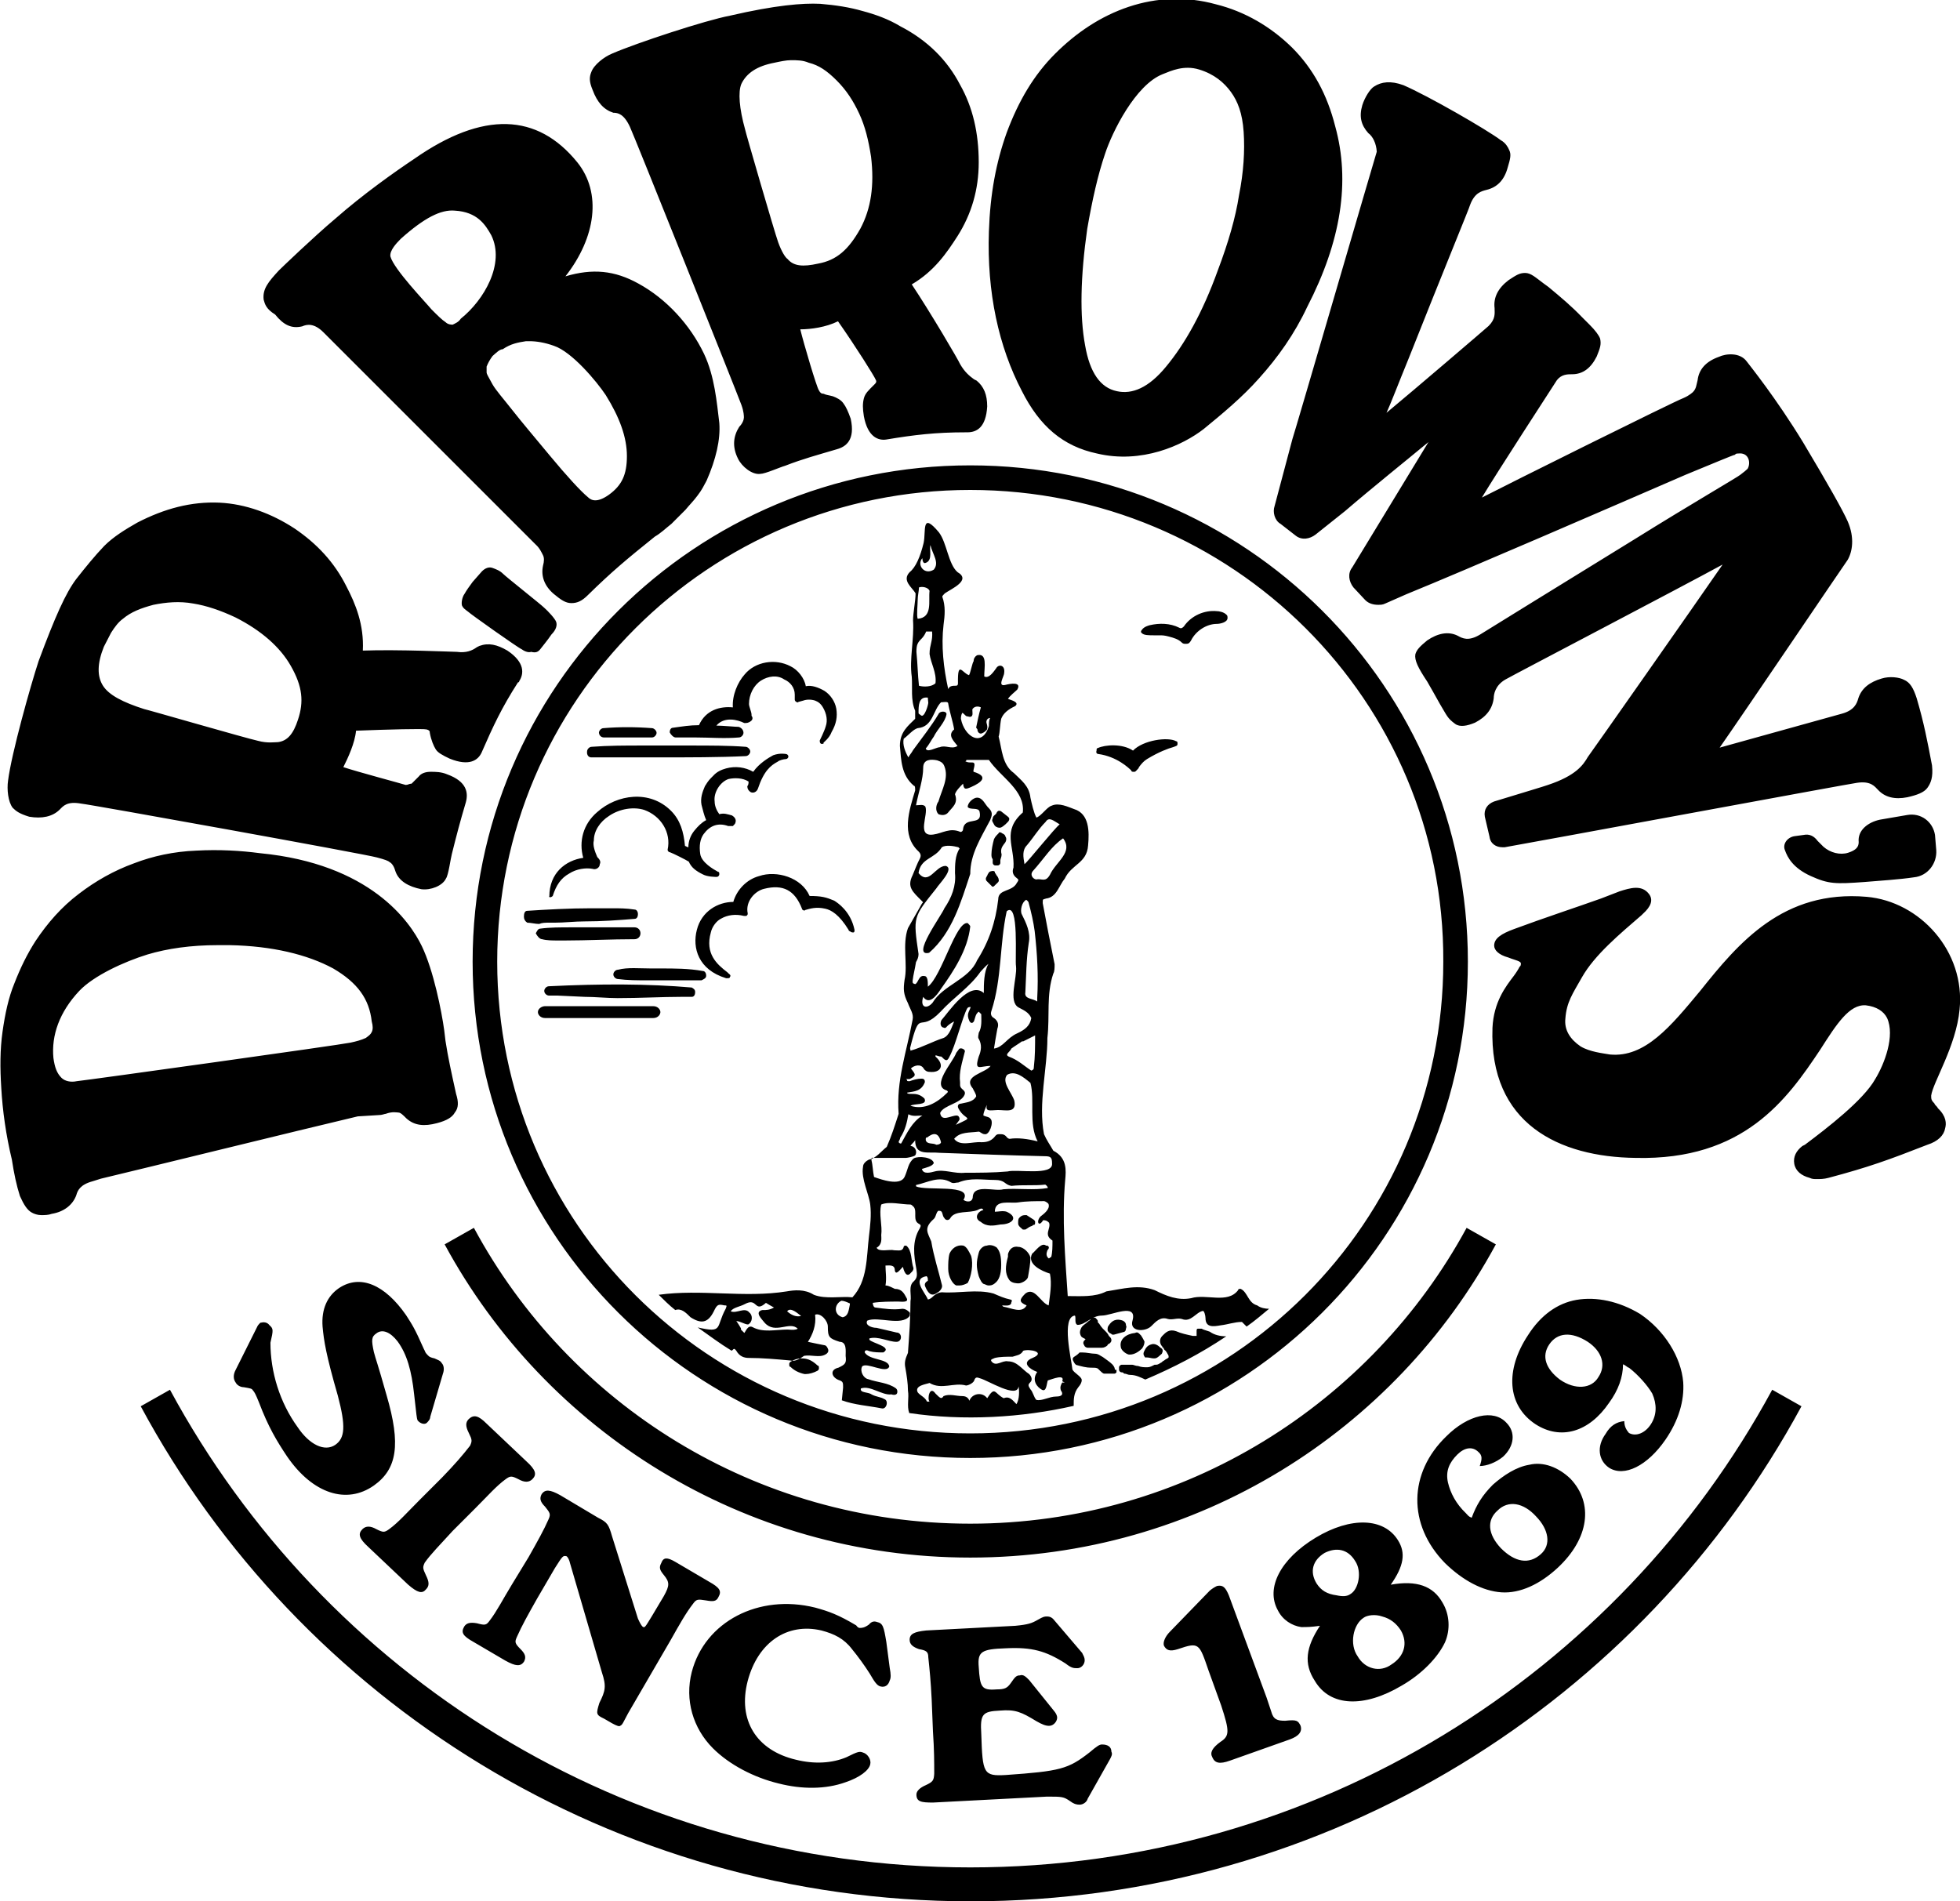 <?xml version="1.0" encoding="utf-8"?>
<!-- Generator: Adobe Adobe Illustrator 24.2.0, SVG Export Plug-In . SVG Version: 6.00 Build 0)  -->
<svg version="1.1" id="Layer_1" xmlns="http://www.w3.org/2000/svg" xmlns:xlink="http://www.w3.org/1999/xlink" x="0px" y="0px"
	 width="462.4px" height="448.6px" viewBox="0 0 462.4 448.6" style="enable-background:new 0 0 462.4 448.6;" xml:space="preserve"
	>
<g>
	<g>
		<g>
			<path d="M111.5,226.9c0-64.8,52.6-117.1,117.4-117.1s117.4,52.3,117.4,117.1S293.7,344,228.9,344S111.5,291.7,111.5,226.9z
				 M228.9,115.6c-61.7,0-111.6,49.8-111.6,111.3s49.8,111.3,111.6,111.3s111.6-49.8,111.6-111.3
				C340.8,165.4,290.7,115.6,228.9,115.6z M127.6,153c0.6-0.8,1.4-1.7,2.5-3.3c1.1-1.1,1.4-2.2,1.1-3s-1.9-2.5-2.8-3.3
				c-0.8-0.8-8.9-7.2-9.7-8c-0.8-0.8-1.7-1.1-2.5-1.4c-0.8-0.3-1.7,0-2.5,0.8c-0.3,0.3-1.9,2.2-2.2,2.5c-0.8,1.1-1.4,1.9-1.9,2.8
				c-0.6,0.8-0.8,2.2-0.6,2.8c0.3,0.6,0.6,0.8,1.4,1.4c0.6,0.6,11.9,8.6,12.7,8.9c0.8,0.6,1.7,0.8,2.2,0.6
				C126.5,154.1,127,153.8,127.6,153L127.6,153z M462.3,238.2c1.4-13.8-9.4-25.5-21.9-26.6c-19.7-1.7-30.2,10.8-39.3,22.2
				c-6.9,8.3-13,15.8-21.3,15c-1.7-0.3-4.7-0.6-6.9-1.9c-2.5-1.7-3.9-3.9-3.6-6.6c0.3-3.9,1.7-5.8,3.9-9.7c3-5.3,8.9-10.2,14.1-14.7
				l0.3-0.3c1.9-1.7,2.5-3.3,1.4-4.7c-1.7-2.2-4.4-1.4-6.9-0.6l-4.4,1.7c-5.3,1.9-13.8,4.7-20.5,7.2c-3,1.1-4.7,2.2-4.7,3.9
				c0,1.1,1.1,2.2,3.3,2.8l0.8,0.3c0.8,0.3,2.2,0.6,2.2,1.1c0,0.3,0,0.6-0.3,0.8c-0.3,0.6-0.8,1.4-1.4,2.2c-1.9,2.5-4.7,6.1-5,12.2
				c-0.8,22.7,15.8,30.5,33.8,30.7c25.5,0.6,35.7-13.8,43.5-25.5c3.9-6.1,6.9-10.8,10.8-10.5c2.5,0.3,4.2,1.4,5,3
				c1.9,4.2-0.6,10.8-2.8,14.4c-2.8,5-11.4,11.6-16.6,15.5l-0.6,0.3c-1.4,1.1-2.2,2.5-1.9,4.2s1.7,2.8,3.6,3.3
				c0.6,0.3,1.1,0.3,1.7,0.3c0.8,0,1.7,0,2.8-0.3c9.4-2.5,14.1-4.2,23.3-7.8c2.5-0.8,3.9-2.2,4.2-3.9c0.3-1.1,0.3-2.8-1.7-4.7
				c-0.3-0.6-0.8-0.8-0.8-1.1c-0.8-0.8-0.8-1.1-0.8-1.9C456,255.4,461.5,246.8,462.3,238.2L462.3,238.2z M322.8,31.4
				c-1.7-1.9-2.2-3.9-1.4-6.6c0.6-1.9,1.9-3.9,2.8-4.4c1.7-1.1,3.9-1.4,6.9-0.3c5.8,2.5,19.7,10.5,23,13c1.1,0.6,1.7,1.7,1.9,2.2
				c0.6,1.1,0.3,2.2-0.3,4.2c-0.8,3-2.5,4.7-5,5.3c-1.1,0.3-2.8,0.6-3.9,3.6c0,0.3-6.6,16.3-14.4,36c-2.5,6.1-4.4,11.1-5.3,13
				c6.4-5.3,23.8-20.2,24.1-20.5c1.7-1.7,1.4-3,1.4-4.2c-0.3-2.5,0.8-4.7,3.3-6.6c1.7-1.1,2.5-1.7,3.9-1.7c1.4,0,2.5,1.1,4.4,2.5
				l1.1,0.8c3,2.5,5.3,4.4,8,7.2c0.6,0.6,1.1,1.1,1.7,1.7c1.4,1.4,2.2,2.5,2.5,3.3c0.3,1.4,0,2.2-0.8,4.2c-1.4,2.8-3.3,4.2-5.8,4.2
				c-1.1,0-2.5,0-3.6,1.4c-1.1,1.7-14.4,22.2-17.7,27.7c5.8-3,45.4-22.7,47.6-23.5c1.4-0.6,2.2-1.4,2.2-1.4c0.8-0.8,0.8-1.7,1.1-2.8
				c0.3-2.5,1.9-4.4,5-5.5c1.7-0.8,5-1.1,6.6,1.1c0.6,0.8,6.9,8.6,13.3,19.1c5.8,9.7,9.4,16.1,10.5,18.6c1.7,3.9,1.1,7.2,0,9.1
				c-0.6,0.8-24.4,36-30.2,44.3c6.9-1.9,28.8-8,28.8-8c3-0.8,3.6-2.5,3.9-3.6c0.8-2.5,2.8-3.9,5.5-4.7c1.9-0.6,4.2-0.3,5.3,0.3
				c1.4,0.6,2.2,1.9,3,4.4c1.7,5.8,2.5,10,3.6,15.8c0.3,2.8-0.3,4.2-1.1,5.3c-0.8,1.1-2.5,1.7-4.7,2.2c-3,0.6-5.3,0-6.9-1.7
				c-0.8-0.8-1.7-2.2-5-1.7c-0.6,0-80,14.7-83.1,15.2c-0.3,0-0.3,0-0.6,0c-1.4,0-2.8-0.8-3-2.5l-1.1-4.7c-0.3-1.7,0.6-3,2.2-3.6
				c7.2-2.2,11.9-3.6,12.7-3.9c6.6-2.2,8.3-4.7,9.4-6.6c1.4-1.9,24.9-35.4,31.8-45.4c-9.7,5.3-49.3,26-51.2,27.1
				c-2.5,1.4-2.8,3.6-2.8,4.4c-0.3,2.5-1.7,4.4-4.4,5.8c-1.9,0.8-3.6,1.1-4.7,0.3c-1.9-1.4-1.9-1.9-3.6-4.7c-0.3-0.6-3-5.3-3-5.3
				c-2.2-3.3-3-5-2.8-6.4c0.3-1.1,1.1-1.9,2.8-3.3c2.5-1.7,5-2.2,7.2-1.1c1.1,0.6,2.5,1.4,5.3-0.3c0,0,20.2-12.5,36.8-22.7
				c12.5-7.8,24.4-14.7,24.6-15c0.8-0.6,1.4-1.1,1.7-1.4c0.8-1.4,0.3-3.9-2.2-3.6c-0.3,0-0.6,0-0.8,0.3c-0.3,0-5.5,2.2-11.6,4.7
				c-18,7.8-51.2,22.2-65.9,28.2l-5,2.2c-0.6,0.3-1.1,0.3-1.7,0.3c-1.1,0-2.2-0.3-3-1.1l-2.8-3c-1.1-1.4-1.4-3.3-0.3-4.7l18-29.6
				c-4.7,3.9-13.3,10.8-19.7,16.3l-6.9,5.5c-1.4,1.1-3.3,1.4-4.7,0.3l-3.6-2.8c-1.4-0.8-1.9-2.8-1.4-4.2l4.2-15.8h0.3h-0.3
				c0.6-1.7,19.7-67.3,19.9-67.8C324.7,33.9,323.9,32.2,322.8,31.4L322.8,31.4z M348.5,118.1l0.3,0.3L348.5,118.1L348.5,118.1
				L348.5,118.1z M449.9,192.3l-6.4,1.1c-2.8,0.6-5.3,2.5-5,5.3c0,1.1-0.6,1.9-2.5,2.5c-1.9,0.6-4.2,0-5.8-1.4
				c-0.6-0.6-1.1-1.1-1.4-1.4c-0.8-1.1-1.9-1.7-3.3-1.4l-2.2,0.3c-1.7,0.3-2.8,1.9-2.2,3.3c0.6,1.7,1.9,4.2,6.1,6.1
				s5.8,1.9,12.7,1.4c3.6-0.3,8.3-0.6,11.6-1.1c3.3-0.3,5.5-3.3,5.3-6.4l-0.3-3.6C456,193.9,453.2,191.7,449.9,192.3L449.9,192.3z
				 M3,190.6c-1.1-1.4-1.4-4.4-1.1-6.4c0.8-6.4,5.3-22.4,7.2-28.2c3.9-10.5,6.4-16.1,8.9-19.4c2.2-2.8,4.4-5.5,6.6-7.8
				c2.2-2.2,5-3.9,7.8-5.5c6.4-3.3,12.7-5,19.4-4.7c6.1,0.3,12.2,2.5,17.7,6.1c5.3,3.6,9.4,8,12.2,13.6c2.2,4.2,4.2,9.1,3.9,15.2
				c8.3-0.3,21.3,0.3,22.2,0.3c2.2,0.3,3.6-0.3,4.7-1.1l0.6-0.3c2.2-0.8,4.2-0.3,6.6,1.1c4.2,2.8,3.9,5.5,2.8,7.2c0,0,0,0.3-0.3,0.3
				c-3.9,6.1-5.8,10.2-8.6,16.6c-0.8,1.7-2.8,3.3-7.5,1.4c-1.7-0.8-2.8-1.4-3.3-2.2s-1.1-2.2-1.4-3.9c0-0.3,0-0.6-0.8-0.8
				s-8.9,0-16.6,0.3c-0.3,3-1.9,6.4-3,8.6c3.3,1.1,13.8,3.9,14.7,4.2c0.6,0,0.8-0.3,1.4-0.3c0.3-0.3,0.8-0.8,1.7-1.7
				c0.6-0.8,1.7-1.1,2.8-1.1c1.1,0,2.5,0,3.9,0.6c4.7,1.7,5,4.4,4.4,6.6c-1.4,4.7-2.2,7.8-3.3,12.2c-0.3,1.1-0.8,5-1.4,5.8
				c-0.8,1.7-3.6,2.8-5.8,2.5c-3-0.6-5.3-1.9-6.1-4.2c-0.3-1.1-0.8-1.9-1.4-2.2c-0.3-0.3-1.1-0.6-3-1.1
				c-2.8-0.8-67.6-12.5-69.8-12.7c-3.3-0.6-4.2,0.6-5,1.4c-1.7,1.7-4.2,2.2-7.2,1.7C4.6,192,3.8,191.4,3,190.6L3,190.6z M24.3,161.8
				c1.4,2.2,4.7,3.9,9.7,5.5c0.3,0,24.1,6.9,26.9,7.5c2.2,0.6,3.9,0.3,4.7,0.3c2.2-0.3,3.6-1.9,4.7-5.3c1.4-4.2,1.1-7.8-1.7-12.7
				c-2.5-4.4-6.9-8.3-13-11.4c-3.6-1.7-6.9-2.8-10-3.3c-3.3-0.6-6.4-0.3-9.4,0.3c-3,0.8-5.3,1.7-7.2,3.3c-1.1,0.8-1.9,1.9-2.8,3.3
				c-0.6,1.1-1.1,2.2-1.7,3.3C22.9,156.6,22.9,159.6,24.3,161.8L24.3,161.8z M62.2,70.7c-0.3-2.5,1.1-4.2,3.6-6.9
				c0.6-0.6,8.3-8,13.3-12.2c6.6-5.8,14.1-11.1,18.6-14.1c16.3-11.4,29.1-10.8,38.5,0.8c5.8,7.2,4.4,17.7-2.8,26.9
				c6.4-1.9,11.6-1.4,17.2,1.7c6.6,3.6,12.2,9.7,15.5,16.6c2.5,5.3,3,11.4,3.6,16.3c0.3,3.9-0.8,8.6-3,13.6
				c-0.6,1.1-1.1,2.2-2.2,3.6c-0.8,1.1-1.9,2.2-2.8,3.3c-1.1,1.1-2.2,2.2-3.3,3.3c-1.4,1.1-2.5,2.2-3.9,3
				c-6.6,5.3-10.2,8.3-15.8,13.8c-1.4,1.4-2.5,1.9-3.9,1.9l0,0c-1.4,0-2.5-0.8-4.2-2.2c-2.2-1.9-3-4.2-2.5-6.6
				c0.3-1.1,0.3-1.9,0-2.5c-0.3-0.6-0.8-1.7-1.7-2.5c-0.6-0.6-49.8-49.8-50.1-50.1c-2.2-2.2-3.9-1.9-5-1.4c-2.5,0.6-4.4-0.3-6.4-2.8
				C62.8,72.9,62.5,71.8,62.2,70.7L62.2,70.7z M116.2,84c-0.6,0.8-1.1,1.7-1.4,2.5c0,0.6,0,0.8,0,1.4c0,0.3,0.3,0.8,1.4,2.8
				c0.8,1.4,2.5,3.3,4.7,6.1s5,6.1,8.9,10.8c3.9,4.7,7.2,8.3,8.9,9.7c0.8,0.8,2.2,1.4,5-0.6c3-2.2,4.2-4.7,4.2-9.1
				c0-4.4-1.7-9.1-5-14.4c-2.2-3.3-8-10.2-12.2-11.6c-2.2-0.8-4.2-1.1-5.8-1.1c-0.3,0-0.6,0-0.8,0c-1.9,0.3-3.6,0.6-5.5,1.9
				C117.9,82.4,117.1,83.2,116.2,84L116.2,84z M92.1,60.5c0.8,3,8.3,10.8,9.7,12.5c1.4,1.4,2.5,2.5,3.3,3c0.6,0.6,1.4,0.6,1.7,0.6
				c0.6-0.3,1.4-0.6,1.9-1.4c5.5-4.4,10.5-13,7.2-19.7c-1.4-2.5-3.3-5.5-8.6-5.8c-3.3-0.3-7.2,1.7-12.7,6.6
				C93.5,57.4,91.9,59.1,92.1,60.5z M84.4,263.4c-15.2,3.6-50.1,12.2-60.6,14.7l-1.9,0.6c-3,0.8-3.6,2.2-3.9,3.3
				c-0.8,2.2-2.8,3.9-5.8,4.4c-0.8,0.3-1.7,0.3-2.5,0.3c-0.8,0-1.7-0.3-2.2-0.6c-1.1-0.6-1.9-1.9-2.8-3.9c-0.8-2.5-1.4-5.3-1.9-8.6
				c-1.4-5.8-2.2-11.6-2.5-16.9c-0.3-4.7-0.3-9.1,0.3-13.3c0.6-4.2,1.4-8,2.8-11.4c1.4-3.6,3-6.9,5-10c2.8-4.2,6.1-8,10.2-11.1
				c3.9-3,8.3-5.5,13-7.2c4.4-1.7,9.4-2.8,14.7-3c5.3-0.3,10.5,0,15,0.6c26,2.5,35.4,16.1,38.2,21.9c2.8,5.8,4.7,15.5,5.3,19.9
				l0.3,2.5c0.6,3.9,1.4,7.5,2.5,12.5c0.6,1.9,0.6,3.3-0.3,4.4c-0.6,1.1-1.9,1.9-4.2,2.5c-3,0.8-5.3,0.6-7.2-1.1
				c-0.8-0.8-1.4-1.4-1.9-1.4c-0.3,0-1.4-0.3-3,0.3c-0.3,0-0.8,0.3-1.7,0.3l0,0L84.4,263.4L84.4,263.4z M82.7,246
				c1.4-0.3,2.5-0.6,3.6-1.1c0.8-0.6,1.1-0.8,1.4-1.4c0.3-0.6,0.3-1.4,0-2.5c-0.6-5.3-3.3-9.1-9.1-12.5c-6.1-3.3-14.4-5.3-24.4-5.5
				c-0.8,0-1.7,0-2.8,0c-6.4,0-11.9,0.8-16.6,2.2c-5.5,1.7-12.7,5-16.1,8.6c-4.7,5-6.6,10.5-6.1,15.8c0.3,2.2,0.8,3.6,1.9,4.7
				c0.8,0.8,2.2,1.1,3.6,0.8C21,254.8,80.5,246.5,82.7,246L82.7,246z M241.1,92.3c-5.5-10.5-8.3-23.3-7.8-37.7
				c0.3-8.9,1.7-16.3,4.2-23.3c2.8-7.5,6.4-13.6,11.4-18.6c5-5,10.8-8.9,17.4-11.1c6.6-2.2,13.6-2.5,20.5-0.6
				c6.9,1.7,13,5.3,18,10.2c5,5,8.3,11.1,10.2,18.6c3.6,13,1.4,27.1-6.6,42.6c-3,6.4-6.9,11.9-11.4,16.9c-3.9,4.4-8.6,8.3-13,11.9
				c-5,3.9-14.7,8.3-25.2,5.8C250.8,105.3,245.3,100.6,241.1,92.3L241.1,92.3z M256,81.5c1.1,6.4,3.6,10,7.5,10.8
				c3.6,0.8,7.5-0.8,11.6-5.8c4.4-5.3,8.6-12.7,12.2-22.7c2.5-6.6,4.2-12.5,5-17.7c1.1-5.5,1.4-10.5,1.1-15c-0.3-4.4-1.4-7.2-3-9.4
				s-3.9-4.2-7.5-5.3s-6.6,0.3-8.6,1.1c-6.4,2.5-11.9,13.6-13.6,18.8c-1.7,5-3,10.8-4.2,17.7C254.9,65.2,254.7,74.6,256,81.5
				L256,81.5z M139.8,21.2c-0.8-1.9-0.8-3-0.3-4.2c0.6-1.7,3-3.6,5-4.4c5.8-2.5,21.9-7.8,27.7-8.9c10.8-2.5,17.2-3,21.3-2.8
				c3.6,0.3,6.9,0.8,10,1.7c3,0.8,6.1,1.9,8.9,3.6c6.4,3.3,11.1,8,14.1,13.8c3,5.3,4.4,11.4,4.4,18.3c0,6.4-1.7,12.2-5,17.4
				c-2.5,3.9-5.5,8.3-10.8,11.4c4.4,6.6,11.1,18,11.4,18.8c1.1,1.9,2.2,2.8,3.3,3.6l0.6,0.3c1.7,1.4,2.5,3.3,2.5,6.1
				c-0.3,5-2.5,6.1-4.7,6.1h-0.3c-7.2,0-12.2,0.6-18.8,1.7c-1.9,0.3-4.4-0.6-5.3-5.5c-0.3-1.9-0.3-3,0-4.2s1.1-1.9,2.5-3.3
				c0.3-0.3,0.6-0.6,0.3-1.1c-0.3-0.8-4.7-7.8-8.9-13.8c-2.8,1.4-6.4,1.9-8.9,1.9c0.8,3.3,3.9,13.8,4.4,14.4
				c0.3,0.6,0.6,0.8,1.1,0.8c0.6,0.3,1.1,0.3,2.2,0.6c0.8,0.3,1.9,0.8,2.5,1.7c0.6,0.8,1.1,1.9,1.7,3.6c1.1,5-1.1,6.6-3.3,7.2
				c-4.7,1.4-7.8,2.2-12.2,3.9c-1.1,0.3-4.7,1.9-5.8,1.9c-1.9,0.3-4.4-1.7-5.3-3.6c-1.4-2.8-1.1-5.3,0.3-7.5
				c0.8-0.8,1.1-1.7,1.1-2.2c0-0.3,0-1.4-0.6-3c-1.1-3-25.5-64-26.3-65.6c-1.4-3-2.8-3.3-3.9-3.3C142.5,25.9,140.9,24.2,139.8,21.2
				L139.8,21.2z M175.8,30.6c0,0.3,6.9,24.1,7.8,26.6c0.8,2.2,1.7,3.6,2.2,3.9c1.4,1.7,3.6,1.9,7.2,1.1c4.4-0.8,7.2-3.3,10-8.3
				c2.5-4.7,3.3-10.2,2.5-16.9c-0.6-3.9-1.4-7.2-2.8-10.2c-1.4-3-3-5.5-5.3-7.8s-4.2-3.6-6.6-4.2c-1.4-0.6-2.8-0.6-4.2-0.6
				c-1.1,0-2.5,0.3-3.9,0.6c-4.2,0.8-6.6,2.5-7.8,5C174.1,21.7,174.4,25.6,175.8,30.6z M283.5,313.5h-0.3c-0.3,0-0.3,0-0.6,0
				c-0.3,0-0.3,0.3-0.3,0.6v1.1c-0.3,0-0.6,0-0.6,0h-0.3c-1.4-0.3-2.8-0.6-3.9-1.1c-1.7-0.6-2.5,0.3-3.3,1.1c-0.8,0.8-0.6,1.9,0,2.5
				c0,0,0,0.3,0.3,0.3c0,0.3,0.3,0.6,0.6,0.8c0,0.3,0.3,0.3,0.3,0.6c0.3,0.3,0.3,0.6,0.3,0.8s-0.3,0.3-0.8,0.6
				c-0.3,0.3-0.6,0.3-0.8,0.6c-0.6,0.3-0.8,0.6-1.4,0.6h-0.3c-0.6,0.3-1.1,0.6-1.7,0.6c-0.8,0-1.4,0-2.2-0.3c-0.6,0-1.1-0.3-1.4-0.3
				c-0.6,0-1.1,0-1.7,0c-0.3,0-0.6,0-0.8,0s-0.6,0.3-0.6,0.6v0.6c0,0.3,0.3,0.6,0.6,0.6c0.3,0,0.3,0,0.6,0.3c0.6,0,0.8,0.3,1.4,0.3
				c1.4,0,2.5,0.6,3.6,1.1c6.6-2.8,13-6.1,19.1-10.2c-1.4,0-2.8-0.3-3.9-1.1C284.3,313.8,284,313.8,283.5,313.5L283.5,313.5z
				 M228.6,159.3c0.3-0.3,0.8-3,1.1-3.3c0-0.6,0.3-1.1,0.8-1.4c2.5-0.6,1.7,2.8,1.7,5c1.1,0.6,2.2-1.1,2.8-1.9
				c0.6-1.1,2.2-0.8,1.9,1.1c0,0.8-1.7,3.3,0.3,2.8c1.1-0.3,3.9-0.8,2.8,1.1c-0.6,0.6-1.7,1.4-2.2,2.2c0.8,0.3,2.8,0.8,1.7,1.7
				c-1.7,0.8-2.8,1.7-3.3,3c-0.3,1.4-0.3,3.3-0.6,4.2c0.8,3,0.8,6.6,3.6,8.6c1.7,1.7,3.6,3,3.9,5.8c0.3,1.4,0.8,3.6,1.4,4.7
				c1.1-0.3,2.5-2.5,3.6-2.8c1.7-0.8,3.9,0.3,5.3,0.8c3.6,1.1,3.6,5.3,3.3,8.6c-0.3,4.2-3.9,4.4-5.5,7.8c-1.4,1.7-1.9,4.4-4.4,4.7
				c-0.8,0.3-0.8,0-0.8,1.1c0.8,4.4,1.7,8.9,2.8,14.4c0,0.8,0,1.7-0.3,2.2c-1.7,5-0.8,10-1.4,15.2c0,7.2-2.2,15.5-0.8,22.7
				c0.6,1.4,1.4,2.5,2.2,3.9c3.3,1.7,3,4.7,2.8,6.9c-0.8,9.1,0,18.3,0.6,27.4c3,0,6.4,0.3,9.1-1.1c3.9-0.6,7.5-1.7,11.4-0.3
				c2.8,1.4,5.5,2.5,8.6,1.9c3.6-1.1,8.6,1.4,11.1-1.9c0-0.3,0.3-0.3,0.6-0.3c1.7,0.8,1.7,3.3,3.9,3.9c0.8,0.6,1.9,0.8,2.8,0.8
				c-1.7,1.4-3.3,2.8-5.3,4.2c-0.3-0.3-0.8-0.8-1.1-1.1c-1.7,0-3.3,0.6-5,0.8c-1.7,0.3-3.6,0.6-3.6-1.7c0-0.6-0.3-1.7-0.6-1.7
				c-1.7,0.3-2.8,2.8-5,1.9c-1.1-0.3-2.2,0.3-3.3,0c-1.7-0.6-2.8,0.6-3.9,1.7c-1.4,1.4-5.3,1.4-4.4-1.4c1.1-4.2-5-1.1-7.2-1.1
				c-2.5,0-3.9,2.2-5.8,2.2c-0.8-0.3-0.3-1.7-0.6-2.2c-3.3,0.3-0.8,10.5-0.6,12.7c0.3,0.8,2.2,1.7,2.2,2.5c0,0.6-0.3,1.1-0.8,1.7
				c-1.1,1.4-1.1,2.8-1.1,4.4c-12.2,2.8-26,3.6-38.8,1.7c-0.6-1.7,0-3.6-0.3-5.3c0-1.7-0.3-3.6-0.6-5.3c-0.3-1.4,0-2.2,0.6-3.6
				c0.3-4.2,0.6-8,0.6-12.2c0.3-1.4-0.6-3.6,0.8-4.7c0.8-0.8,0.8-1.4,0.6-2.8c-0.6-3.3-1.1-6.6,0.8-9.7c0.3-0.6,0.3-0.8-0.3-1.1
				c-1.4-0.8-0.3-2.8-1.1-3.9c-0.3-0.3-0.6-0.6-0.8-0.6c-2.2,0-5-0.8-6.9,0c-0.6,2.2,0.3,5,0,7.2c0,0.8,0.3,2.2-1.1,3
				c0.6,1.1,3,0.3,4.2,0.6c1.1,0,1.9,0.3,2.2-0.8c0-0.3,0.3-0.3,0.6-0.3c1.4,1.1,1.1,3.6,1.7,5.3c0,0.6-0.3,0.8-0.6,1.1
				c-1.1,1.4-1.7-0.6-1.9-1.4c-0.6,0.6-1.7,2.2-1.9,0.8c0-1.4-1.4-1.1-2.2-1.1c0,1.4,0.3,3,0,4.7c0.8,0,1.7,0.6,2.2,0.8
				c1.7,0,2.2,1.1,2.8,2.2s-1.4,0.8-1.9,0.8c-1.9,0-4.2,0-6.1,0.3c0,0.6,0.3,1.1,0.6,1.1c2.2,0.3,4.2,0.6,6.4,0.3
				c0.6,0,1.1,0.3,1.4,0.6c0.6,0.3,0.3,0.8,0.3,1.1c-1.9,2.5-7.5,0-10,1.1c-0.6,1.1,1.1,1.7,2.2,1.7c1.4,0.3,3.3,0.8,4.7,1.1
				c1.4,0,1.4,2.2,0,2.2c-1.9,0-4.4-1.4-6.4-0.8l0,0l0,0v0.3c0.6,0.8,5.5,1.7,3.3,3c-1.1,0-2.2,0-3.3-0.3c-0.6-0.3-1.1-0.3-1.1,0.3
				c1.1,1.9,5.5,1.4,5.8,3.3c-0.6,1.9-5.3-1.1-6.4,0c-0.6,1.1,0.3,2.8,1.4,3c2.2,0.8,4.7,0.8,6.6,2.2c0.3,0.3,0.3,0.6,0.3,0.8
				c0,0.8-0.8,0.8-1.4,0.6c-2.2,0.3-5-2.2-7.2-1.4c-0.3,1.1,1.7,0.8,2.5,1.4c1.1,0.6,2.2,0.6,3,1.1c1.1,0.3,0.6,2.5-0.6,2.2
				c-3-0.6-6.4-0.8-9.4-1.9l0.3-3c0-1.1,0-1.4-0.8-1.7c-1.9-0.6-2.5-2.5-0.3-3c1.7-0.8,1.9-1.1,1.7-2.8c0-1.1,0.3-3.3-1.4-3.3
				c-2.5-0.8-2.8-1.1-2.8-3.6c0-1.4-1.7-3.3-3-2.8c0.3,2.5-0.6,4.7-1.7,6.4c1.4,0.3,2.8,0.6,3.9,0.8c0.3,0,0.6,0.3,0.8,0.8
				c0.3,0.6,0,1.1-0.6,1.4c-1.4,0.8-3.3,0-5,0.3c-1.1,0.8-2.2,1.4-3.3,1.1c-3.3-0.3-6.6-0.6-9.7-0.6c-1.1,0-2.2-0.3-3-1.7
				c-0.6-0.8-0.6-0.3-1.1,0c-2.8-1.7-5.3-3.6-8-5.5c6.1,1.4,4.2,0,6.6-4.4c0.3-0.8,0.3-0.8-0.3-0.8c-1.4-0.3-1.7-0.3-2.5,1.4
				c-1.4,2.8-3,3-5.5,1.4c-1.1-1.1-2.2-2.2-3.6-1.7c-1.4-1.1-2.8-2.5-3.9-3.6c10-1.4,20.2,0.8,30.2-0.8c1.7-0.3,4.2-0.6,6.4,0.8
				c2.8,1.1,6.4,0.3,9.1,0.6c3.6-3.9,3.3-9.4,3.9-14.4c0.3-2.5,0.6-5,0.3-7.5c-0.3-2.5-2.2-6.1-1.7-8.9c0-0.8,0.8-1.4,1.4-1.7
				c1.7-0.3,2.8-1.9,4.2-3c1.1-2.5,1.9-5,2.8-7.8c-0.6-7.8,1.9-14.7,3.3-22.2c0.3-1.4-0.6-2.5-1.1-3.9c-1.1-2.2-1.1-3.3-0.8-5.5
				c0.8-3.6-0.6-8.3,0.8-12.2c1.1-1.9,2.2-3.9,3.3-5.8c0.3-0.3,0.3-0.3,0-0.6c-2.2-2.2-3.6-3.3-2.2-6.1c0.6-1.4,1.1-2.8,1.7-3.9
				c0.3-0.6,0.3-1.1-0.3-1.7c-4.2-3.9-2.2-9.7-0.8-14.4c0-0.6,0-1.1-0.3-1.1c-3-2.5-3-6.1-3.3-9.4c0-3.3,1.9-4.7,3.6-6.4v-1.9
				c-1.1-2.5-0.6-5.5-0.8-8c-0.6-4.2,0.6-8.9,0.3-13.3c0-1.7,0.6-4.7,0.6-6.4c-0.8-1.4-3.3-3-1.4-5c1.4-1.1,2.5-3.6,3.3-6.9
				c0.6-2.8-0.6-7.5,3.6-2.5c1.9,2.5,2.2,7.5,4.4,9.4c3.3,1.9-1.4,3.9-3,5c-0.3,0.3-0.6,0.6-0.6,0.8c0.8,2.2,0.6,4.4,0.3,6.6
				c-0.6,5,0,10.2,1.1,15.2c0.3-0.8,1.1-0.8,1.7-0.8c0.3,0,0.6,0,0.6-0.6C225.9,155.7,227,158.8,228.6,159.3L228.6,159.3z
				 M188.2,313.5c-1.9-1.9-5.3,1.4-7.8-1.4c-0.6-0.8-2.5-2.5-0.6-3c1.1,0,1.7,0,2.8-0.6c-0.6-0.3-1.4-0.8-1.9-1.1
				c-2.8,2.5-1.9-1.4-5,0.3c-1.1,0.6-2.8,0.8-3.3,1.7c1.4,0.6,3.3-1.1,4.4,0.3c0.8,0.6,0.8,2.2-0.3,2.8c-0.8,0-1.9-0.8-2.8-0.8
				c0,0,0.3,0.3,1.1,1.7v0.3c0.6,0.6,0.8,0.8,0.8,0.8c0.3-0.3,0.8-1.9,1.9-1.4c2.5,1.4,5.5,0.6,8.3,0.6
				C187.1,313.8,187.7,313.8,188.2,313.5L188.2,313.5L188.2,313.5z M189,310.5c-0.8-0.6-2.5-2.2-3.3-1.1
				C186.6,310.2,187.7,310.8,189,310.5z M200.4,307.5c-0.6-0.3-1.4-0.6-1.9-0.6c-1.7,0.8-1.9,3.3,0.3,3.9c1.4-0.3,1.4-1.7,1.7-3
				V307.5z M220.3,134.4c1.4-1.7-0.3-3.6-0.8-5.8c-0.3,1.1,0.6,3.6-1.1,4.2c-0.6,0.3-0.8-0.6-0.8-1.1
				C216.2,133.3,218.1,135.8,220.3,134.4z M216.5,146c3.6-0.3,2.5-4.2,2.8-6.6c-0.3-0.8-1.7-1.1-2.5-0.8c0,0.8-0.3,1.9-0.3,3
				S216.2,145.2,216.5,146z M216.2,153.8c0.3,3,0.3,5.3,0.6,8c1.1,0.3,3,0.3,3.9-0.6c0.3-2.5-1.1-4.7-1.4-6.9c0-2.2,0.8-3,0.6-5.3
				c-0.6,0-1.1,0-1.4,0c-0.3,0.8-0.8,1.4-1.1,1.7C216.5,151.6,216.2,152.1,216.2,153.8L216.2,153.8z M218.9,164.6
				c-2.2-0.3-2.2,1.9-2.2,3.6c0,0.3,0.3,0.3,0.6,0.6c0.8,0.6,1.7-2.5,1.7-3C218.9,165.1,218.9,164.6,218.9,164.6L218.9,164.6z
				 M215.1,178.7L215.1,178.7L215.1,178.7L215.1,178.7z M221.4,168.5c0.3-0.8,1.9-0.8,1.9,0l0,0c-0.3,1.9-2.2,3.6-3,5.3
				c-0.6,0.8-1.1,1.9-1.9,2.8c0.3,1.1,2.5-0.3,3.3-0.3c1.4-0.6,2.8,0.6,4.2-0.3c-0.8-1.1-2.5-2.5-0.8-3.9c-0.3-1.9-1.1-4.2-1.4-6.1
				c0-0.6-1.1-0.3-1.7-0.3c-1.9,1.9-1.9,5.8-5.5,6.1c-1.1,0.3-2.2,1.7-3.3,2.5c-0.3,1.4,0.3,3,1.1,4.4c0.3-0.6,0.8-1.1,1.1-1.7
				C217.6,174,219.8,171.2,221.4,168.5L221.4,168.5z M214.8,247.9c2.8-0.8,5.3-2.2,7.8-3c1.4-0.6,1.9-2.5,2.5-3.9
				c-0.6,0.3-1.4,0.8-1.9,1.4c-0.3,0.3-0.6,0-0.8,0c-0.6-0.3-0.6-1.1-0.3-1.7c1.7-1.9,6.6-9.4,10-6.4c0-2.2,0-5,1.1-6.9
				c-0.8,0.6-1.4,1.4-1.9,1.9c-2.5,3.6-6.4,6.1-9.4,9.4c-5.3,5.5-4.7-1.4-7.2,8.6C214.8,247.6,214.8,247.9,214.8,247.9L214.8,247.9z
				 M214,254.8c0,0.3,0,0.3,0.6,0.3c0.8-0.3,1.9-0.6,2.8-0.6c0.6,0,0.8,0.3,0.8,0.8c-0.8,2.2-2.5,2.2-4.2,2.5c0,0.3,0.6,0.3,1.1,0.3
				c0.8,0,1.9,0,3,1.1c0.8,1.7-2.5,1.1-3.3,1.7c3.3,1.1,6.4-0.8,8.6-3c0.3-0.3,0.3-0.3,0-0.6c-3.9-1.1,1.4-6.6,2.2-8.9l0.6-0.8
				c0.3-0.6,1.7,0,1.4,0.6c-0.6,2.5-1.4,4.7-1.1,7.2v0.6c0,1.1,1.4,1.1,1.1,2.2c-0.8,2.2-5,2.5-5.8,4.4c0.3,2.2,2.5,0.6,3.9,0.6
				c0.6,0,0.8,0.8,0.6,1.1l-0.8,1.1c4.7-2.2,2.2-0.8,0.6-3.9c-0.3-0.6,0-1.1,0.6-1.1c1.1-0.3,2.8-0.3,3.6-1.7c0-0.6-0.6-1.4-0.8-1.9
				c-2.5-3,3-3.6,4.2-5.3c-2.5,0-3.9,1.4-2.8-2.2c0.6-1.4,0.8-2.8,0-4.2c-0.3-0.3,0-1.1,0-1.4c0.8-1.4,0.6-3,0.6-4.4
				c0,0-0.3-0.3-0.6-0.6c-0.8,0.6-0.8,1.4-1.1,2.2c-0.3,0.6-0.8,0.6-1.1,0c-0.8-1.7,0-2.2,0.3-3.3c-0.3,0-0.6,0-0.8,0.3
				c-1.1,1.9-2.8,8.9-4.2,11.4c-0.6,1.4-1.1,0.8-1.9,0c-0.6,0-1.1-0.3-1.4-0.3v0.3c2.2,1.9,1.4,3.9-1.4,3.6c-0.6,0-1.1-0.3-1.4-0.8
				c-0.6-1.1-2.2-0.8-3,0c1.1,1.4,1.4,1.7-0.3,2.5H214C213.7,254.6,213.7,254.6,214,254.8L214,254.8z M237.5,215
				c-1.7,7.8-1.1,15.8-3.6,23.5c-0.3,0.8,0,1.4,0.6,1.7c1.1,0.8,1.1,1.7,0.8,2.5c-0.3,1.7-0.6,3.3-0.8,4.7c2.2-0.3,3-2.5,5.5-3.6
				c1.7-0.8,3-1.7,3.3-3.6c-0.6-1.4-1.9-1.9-3-2.5c-2.5-1.4-0.3-6.9-0.6-9.7C239.4,226.6,240.5,212.5,237.5,215L237.5,215z
				 M244.7,235.5c0.3-5.3,0-10.5-0.6-15.8c-0.3-2.2-0.8-4.4-1.4-6.6c0-0.3-0.3-0.6-0.6-0.8c-1.1,0.6-1.4,2.5-1.1,3.3
				c1.1,2.2,2.2,4.4,1.7,6.9c-0.6,3.9-0.6,7.8-0.8,11.6c-0.3,1.7,1.7,1.4,2.8,2.2C244.7,236.3,244.7,235.7,244.7,235.5L244.7,235.5z
				 M243.9,251.8c0.3-2.5,0.3-5,0.3-7.5l-2.8,1.4c0,0,0,0-0.3,0c-0.8,0.6-1.7,1.1-2.5,1.7c-0.3,0.8-1.7,1.4-0.6,1.9
				c2.2,0.8,3.6,2.2,5.3,3.3C243.9,252.4,243.9,252.1,243.9,251.8L243.9,251.8z M232.8,260.7c-0.3,0.8-0.8,1.7-0.8,2.5
				c0.6,0.3,1.4,0.3,1.7,0.8c0.8,0.8-0.3,3.9-1.4,3.6c-0.6,0-1.1-0.6-1.4-0.6c-2.2,0.3-4.4,0-5.8,1.7c1.4,1.9,4.4,0.6,6.4,0.8
				c1.4,0,2.2-0.3,3-1.1c0.6-0.8,0.8-0.8,1.4-0.8s1.1,0,1.7,0.8c0.3,0.3,0.6,0.3,0.6,0.3c1.9-0.3,4.2,0,6.6,0.6
				c-2.2-4.2-0.6-9.7-1.7-13.8c-1.7-1.4-3.6-3-5.5-1.9c-1.4,1.7,1.1,4.2,1.7,6.1c0.6,3-1.9,2.2-3.9,2.2
				C233.3,262,232.5,262.3,232.8,260.7L232.8,260.7z M218.7,268.4c-0.3,0-0.3,0-0.3,0.6c0.3,1.1,1.7,0.6,2.5,1.1
				c0.6,0,1.1-0.3,1.1-0.6C221.4,267,220.1,267.3,218.7,268.4z M212,269.5c0.3,0.3,0.3,0.3,0.6,0.3c1.4-2.5,2.5-5,5-6.6
				c-1.1,0-2.2,0.3-3.3-0.3c-0.3,1.9-0.8,3.9-1.9,5.5C212.3,269,212,269.2,212,269.5z M227.3,283.1c0.8,0.6,2.2,0.6,2.2-0.8
				c0.3-3,5.3-1.1,7.2-1.7c3.3-0.3,7.2,0.3,10.5-0.3c0-0.3-0.3-0.6-0.6-0.8c-2.5,0.3-5.3,0-8,0.3c-1.7-0.3-1.4-1.4-3.9-1.4
				c-2.8,0-5.8-0.6-8.6,0.6c-0.6,0-1.1,0.3-1.7,0c-2.8-1.7-5.5,0-8.3,0.6c0,0,0,0,0,0.3l0,0C218.4,281.1,229.7,279.2,227.3,283.1z
				 M245.5,287c0.8-0.6,2.2-1.7,1.9-2.8c0-0.3-0.8-0.8-1.1-0.8c-1.9,0-4.2,0-6.1,0.3c-1.9,0.3-5.5-0.8-5.5,2.2c0.8,0,1.9-0.3,2.8,0
				c3,1.4,1.1,3-1.4,3c-1.7,0.3-3.3,0.6-4.7-0.6c-1.7-0.8-0.8-2.5,0.6-2.8c-0.3-0.6-0.8-0.3-1.4,0c-1.9,0.8-5.3,0-6.4,1.9
				c-0.3,0.6-1.1,0.6-1.4,0c-0.6-0.6-0.3-1.7-1.1-1.7c-0.8-0.3-0.8,1.4-1.4,1.9c-2.5,2.2-1.4,3.3-0.6,5.3c0.6,3.6,1.7,6.9,2.5,10.2
				c0.3,0.8-0.6,1.7-1.1,1.9c-1.4,1.1-2.2,0-2.8-1.4c-0.3-0.6,0-1.1,0.6-1.4c0-0.6,0-0.8-0.3-1.1c-3.6,0.6-0.3,3.9,0.3,5.5
				c0.3,0,0.8-0.3,1.1-0.6c0.8-0.8,1.7-1.1,2.2-1.1c3.9,0.3,8.3-0.8,12.2,0.3c1.4,0.6,2.5,1.1,3.9,1.4c0.3,0,0.6,0.3,0.3,0.6
				c0,1.1-1.4,0.8-2.2,0.8l0.3,0.3c1.9,0.3,4.4,1.7,5.5-0.3c-1.9-0.8-1.7-1.4-0.3-2.8c2.2-1.7,3.6,2.2,5.5,2.8
				c0.3-2.5,0.8-5,0.3-7.5c-1.9-0.6-5.5-2.2-4.2-4.7c0.8-0.6,2.2-2.8,3.3-1.9h0.3c0.6,0.3,0.3,0.8,0,1.1c-0.3,0.8-0.3,1.4,0.3,1.9
				c0.3,0,0.3-0.3,0.6-0.3c0.3-1.1,0.3-2.5,0.3-3.9c-2.2-1.4-0.3-2.8-0.8-4.2c-0.3-0.3-0.6-0.6-1.4-0.6
				C245,289.7,244.4,288.1,245.5,287L245.5,287z M240.3,327.1c-0.3,3-7.2-1.4-9.1-1.9c-0.8-0.3-1.1-0.3-1.4,0.6
				c-0.3,0.6-1.4,1.1-1.9,1.1c-2.8-0.8-5.8,1.1-8.6-0.6c-0.8,0.3-3.6,0.6-2.8,2.2c0.6,0.8,1.7,1.1,2.2,2.2c0.3,0,0.6,0,0.6,0
				c-0.6-0.6,0-3.9,1.4-1.9c1.1,1.1,1.4,1.4,1.9,0.6c1.4-0.6,3,0,4.4,0c0.8,0,1.4,0.3,1.7,1.1c0.6-1.7,3-2.2,4.2-0.6
				c1.9-3,1.7-1.1,3.9,0c1.4-0.6,2.2,0.6,3,1.4C240.5,330.2,240.5,328.2,240.3,327.1L240.3,327.1z M247.2,325.7
				c-0.3,0.8-0.3,2.8-1.4,2.2s-2.5-2.2-1.1-4.2c-1.7-0.6-3.9-2.2-1.1-3.3c3.3-1.4-0.8-2.2-2.2-1.7c-0.6,1.1-1.7,1.1-2.5,1.4
				c-1.4,0-3,0-4.2,0.3c-0.6,0.3-1.1,0.3-0.8,0.8c1.1,1.4,2.5-0.3,3.9,0c2.2,0,3.3,1.9,5,3c0.6,0.6,0.8,1.4,0.3,1.9
				c-0.6,0.6-0.6,0.8,0,1.7c0.6,0.6,0.8,1.9,1.4,2.5c1.4,0.3,3-0.8,4.7-0.8c1.4,0,1.7-0.6,1.1-1.4c-0.3-0.8,0-1.4,0.3-1.9h0.6
				l-0.6-0.3C251.3,324.1,248.3,325.4,247.2,325.7L247.2,325.7z M221.7,272c-2.8-0.3-5.8,0.8-5.8-3c-0.3,0.6-0.8,0.8-1.1,1.4
				c1.1,0,1.7,1.4,1.1,2.2c-0.3,0.3-1.9,0.6-2.2,0.6c-0.8,0-5,0-7.5,0c-0.6,0-0.6-0.3-0.6,0.6c0.3,1.1,0.3,2.5,0.6,3.9
				c1.7,0.6,6.1,2.2,7.2,0c0.8-1.7,0.8-3.3,2.2-4.4c1.1-0.6,4.4-0.3,4.7,1.1c-0.3,0.8-1.9,1.1-2.8,1.4c0.3,1.4,2.2,0.8,3,0.6
				c2.2-0.6,4.7,0.6,7.2,0.3c3.3,0,6.6,0,10-0.3c2.2-0.6,10.8,1.1,10.5-1.9c0-1.4-0.3-1.7-1.7-1.7C238.3,272.6,230,272.3,221.7,272
				L221.7,272z M250.8,197.8c-2.8,1.9-4.4,4.7-7.2,7.8c-0.6,0.8,0,1.7,0.8,1.9c1.4-0.3,2.2,0.8,3.3-1.1
				C249.1,203.3,253.3,201.1,250.8,197.8L250.8,197.8z M241.7,203.9c0.8-0.6,7.2-8.6,8.3-9.4c-1.4-0.8-2.5-1.9-3.3-0.6
				c-1.7,1.7-2.8,3.6-4.4,5.5C241.1,200.6,241.4,202.2,241.7,203.9z M233.3,179.3c-1.7,0-3.6,0-5.3,0c0,0,0,0.3-0.3,0.3
				c0.6,0.3,0.8,0.3,1.7,0.3c1.1,0,0,1.9,0.3,2.2c3.6,1.1,1.9,2.5-0.6,3.6c-1.4,0.6-1.7,0.6-1.9-0.8c-0.6,0.6-1.7,1.7-1.9,2.5
				c0.8,2.2-0.6,3-1.7,4.4c-0.6,0.6-1.4,0.6-2.2,0.3c-0.8-0.8-0.6-2.2,0-3c0.8-2.8,2.5-5.5,1.4-8.3c-0.3-0.8-0.8-1.1-1.7-1.4
				c-1.4-0.3-3.3-0.3-3.3,1.7c0,2.8-1.1,5.8-1.7,8.9c0.8,0,1.7-0.3,2.2,0.3c0.8,1.9-2.2,7.2,1.9,6.6c2.2-0.3,3.9-1.7,6.4-0.6
				c0.3,0,0.6-0.3,0.6-0.6c0.3-3.3,4.7-0.6,3.9-4.2c-0.3-1.1-2.2-0.3-2.8-1.1c0-1.1,1.4-2.2,2.2-2.2c1.4,0,1.9,1.7,2.8,2.5
				c1.1,1.1,0.6,1.9,0.3,2.8c-2.2,4.2-4.7,8-4.7,12.7c-2.2,6.6-4.2,13.8-9.7,18.6c-4.4,1.1,3-8.9,3.6-10.5c1.7-2.5,2.8-5.3,2.5-8.3
				c0-1.9,0-4.2,1.1-5.8c0,0,0,0-0.3-0.3c-1.1-0.3-3-0.6-3.9,0c-1.7,2.8-5,2.5-5.5,6.1c2.5,3,3.9-1.7,6.4-1.7
				c2.2,0.6-1.7,4.4-2.2,5.3c-5.5,6.9-5.5,6.6-4.2,15.5c0,0.8-0.3,1.4-0.6,1.9c-0.3,1.9-0.6,2.8-0.8,4.4c0,0.6,0,0.6,0.6,0.8
				c0.8-0.3,0.8-2.2,2.2-1.9c0.8,0,0.8,1.4,0.8,2.5c3.3-2.5,6.6-15.5,9.4-15c0.3,0.3,0.6,0.6,0.6,0.8c-0.6,5.5-3.9,10.5-6.9,14.7
				c-1.1,1.7-2.8,3.9-4.2,1.9c-0.8,2.5,0.8,3,2.2,1.4c2.5-4.2,8.6-5.5,10.5-10c2.8-4.4,4.4-9.1,5-14.4c0-2.5,3.3-1.7,4.4-3.9
				c0.6-0.8,0.3-0.8,0-1.1c-1.1-0.8-1.1-1.7-0.8-2.5c0.3-5-2.8-8.6,2.2-13C241.9,186.5,236.1,183.4,233.3,179.3z M229.2,169
				c-0.3,0.3-0.8,0-1.1,0s-0.8-0.8-1.1-0.8c-0.3,0.6-0.3,1.1-0.3,1.4c0.8,4.2,5,6.9,6.6,1.7c0-0.6,0-1.4,0.3-1.9
				c-0.6,0-1.1,0.6-0.8,1.4c0,0,0.3,0.8,0,1.4c-0.3,0.3-0.6,0.6-1.1,0.8c-0.6,0.3-1.1-0.3-1.1-0.8c0-0.3-0.3-0.3-0.3-0.6
				c0.3-1.4,0.6-3,1.1-4.7c-0.6-0.3-1.4-0.3-1.9,0.3C229.2,167.4,229.7,168.7,229.2,169L229.2,169z M263,323c0-0.3-0.3-0.8-0.6-1.1
				c-0.6-0.6-1.4-1.1-2.2-1.7l0,0c-0.6-0.3-1.1-0.8-1.9-0.8c-0.8,0-1.9-0.3-3-0.3c-0.3,0-0.6,0-0.6,0l-0.3,0.3
				c-0.3,0.3-0.8,0.6-1.1,0.8c-0.3,0.3-0.3,0.6,0,1.1c0.3,0.6,0.6,0.8,0.8,0.8c1.1,0.3,2.2,0.6,3.3,0.6h0.3c0.6,0,1.1,0,1.4,0.3
				l0.3,0.3c0.3,0.3,0.8,0.8,1.1,0.8c0.3,0,0.3,0,0.6,0c0.3,0,0.6,0,1.1,0c0.3,0,0.3,0,0.6,0c0.3,0,0.3,0,0.6-0.3c0-0.3,0-0.3,0-0.6
				C263,323.2,263,323.2,263,323L263,323z M260.8,314.1c0.3,0.3,0.6,0.6,0.8,1.1l-0.6,0.3l0.6-0.3l0.3,0.3c0.3,0.3,0.3,0.6,0.3,0.8
				c0,0.3-0.3,0.6-0.6,0.8c0,0-0.3,0-0.3,0.3c-0.3,0.3-0.8,0.6-1.4,0.6c-0.6,0-0.8,0-1.4,0h-0.8h-0.3c-0.3,0-0.6,0-0.8,0
				c-0.3,0-0.8-0.3-0.8-0.6c-0.3-0.3-0.3-0.8,0-1.1l0.3-0.3c-0.3-0.3-0.8-0.3-1.1-0.8c-0.3-0.6-0.3-1.1,0-1.7
				c0.3-0.8,1.1-1.1,1.7-1.7c0.3-0.3,0.6-0.3,0.6-0.6c0.3-0.3,0.8-0.3,1.1-0.3c0.3,0.3,0.6,0.6,0.6,0.8v0.3l0.3,0.3
				C259.9,313.3,260.5,313.8,260.8,314.1L260.8,314.1z M264.4,317.7c0,0.8,1.1,1.7,1.9,1.9h0.3c1.1,0,2.2-0.8,2.8-1.4
				c0.6-0.8,0.6-1.4,0.6-1.7c-0.3-0.6-0.6-1.1-0.8-1.4l-0.3-0.3c-0.3-0.3-0.6-0.6-1.1-0.3C265.7,314.7,264.1,316,264.4,317.7z
				 M264.9,311.6c-0.8-0.3-2.2-0.6-3.3,1.1c-0.3,0.3-0.3,0.8-0.3,0.8v0.3c0,0.3,0.3,0.6,0.6,0.8c0.3,0,0.3,0.3,0.6,0.3h0.3l2.2-0.6
				c0.3,0,0.6-0.3,0.6-0.6c0-0.3,0.3-0.6,0-1.1C265.7,312.4,265.5,311.9,264.9,311.6L264.9,311.6z M272.1,320.5h0.3
				c0.6,0,1.1-0.6,1.7-1.1c0.3-0.6,0.3-1.1-0.3-1.4c-0.6-0.6-1.4-1.1-2.2-0.8c-1.1,0.3-1.4,1.1-1.7,1.7c-0.3,0.6,0,1.1,0.3,1.4
				C271,320.2,271.6,320.5,272.1,320.5z M234.2,203.6c0,0.3,0.3,0.6,0.6,0.6l0,0h0.6c0.3,0,0.6-0.3,0.6-0.6s0-0.3,0-0.6
				c0-0.3,0.3-0.8,0.3-1.4c-0.3-1.1,0-1.7,0.6-2.5c0.6-0.6,0.6-1.4,0.3-1.7c0-0.3-0.3-0.6-0.8-0.8c-0.3-0.3-0.8-0.3-0.8,0
				c-0.6,0.6-0.8,0.8-1.1,1.4c-0.3,1.1-0.6,2.5-0.6,3.6c0,0.3,0,0.8,0.3,1.1C234.2,203.3,234.2,203.3,234.2,203.6L234.2,203.6z
				 M235.8,195.3C235.8,195.3,236.1,195.3,235.8,195.3c0.6,0,1.1-0.6,1.4-0.8c0.3-0.3,0.3-0.3,0.6-0.6c0,0,0.3-0.3,0.3-0.6
				s0-0.3-0.3-0.6l-1.4-1.1c0,0-0.3-0.3-0.6-0.3s-0.3,0-0.6,0.3L235,192c-0.3,0.3-0.8,0.6-0.8,1.1c-0.3,0.6,0,0.8,0.3,1.4
				C234.7,195,235.3,195.3,235.8,195.3L235.8,195.3z M233.3,205.8c0,0.3-0.3,0.3-0.3,0.6c-0.3,0.6-0.6,0.8-0.3,1.4
				c0.3,0.3,0.6,0.6,0.8,0.8l0.3,0.3l0.3,0.3l0,0c0.3,0,0.3,0,0.6-0.3l0.3-0.3c0.3-0.3,0.8-0.6,0.6-1.1c0-0.3-0.3-0.8-0.6-1.1
				c0-0.3-0.3-0.3-0.3-0.6s-0.3-0.3-0.6-0.3C233.6,205.6,233.6,205.6,233.3,205.8L233.3,205.8z M232.8,293.9c-0.8,0-1.7,0.8-1.9,1.7
				c-0.6,2.2-0.6,3.3,0,5.5c0.3,0.8,0.8,1.9,1.4,1.9c0.6,0.3,0.8,0.3,1.1,0.3c0.6,0,1.1-0.3,1.4-0.6c0.8-0.6,1.4-1.9,1.4-4.2
				c0-2.2-0.3-3.3-1.1-4.2C234.5,293.9,233.6,293.6,232.8,293.9L232.8,293.9z M227.3,293.9L227.3,293.9c-1.7-0.3-2.8,0.8-3.3,1.9
				c-0.3,1.1-0.3,2.5-0.3,3.3v0.3c0,1.9,1.1,3.6,1.9,3.9c0.3,0,0.6,0,0.8,0c0.6,0,1.4-0.3,1.9-0.6c0.8-1.4,1.4-4.4,0.8-6.4
				C228.6,295.3,228.1,294.2,227.3,293.9z M240.3,294.2c-1.4-0.3-2.2,0.6-2.5,1.7v0.6c-0.6,2.2-0.8,3.9,0.3,5.5
				c0.6,0.8,1.9,0.8,2.2,0.8l0,0c0.6,0,1.9-0.6,2.2-1.4c0.3-1.7,0.6-3.3,0.6-4.7C242.8,295.5,241.4,294.2,240.3,294.2z M242.2,286.7
				h-0.3c-0.8,0-1.1,0.3-1.4,0.6s-0.3,0.6-0.3,1.4c0,0.6,0.8,1.1,1.1,1.4h0.3h0.3c0.6-0.3,0.8-0.6,1.4-0.8c0.3,0,0.3-0.3,0.6-0.3
				s0.3-0.3,0.3-0.6c0-0.3,0-0.3-0.3-0.6L242.2,286.7L242.2,286.7z M159.4,174c0.8,0,1.9,0,3,0h1.7c3.3,0,6.9,0.3,10.2,0
				c0.6,0,1.1-0.6,1.1-1.1s-0.3-1.1-1.1-1.4c-0.8,0-3.9-0.3-5.3-0.3c1.9-2.2,5-1.4,6.6-0.6c0,0,0,0,0.3,0c0.6,0,1.1-0.3,1.4-0.6
				c0.3-0.3,0.3-0.8,0-1.1c0,0,0,0,0-0.3c0-0.6-0.6-1.9-0.6-2.5c0-2.2,1.1-4.4,2.8-5.5c1.7-1.1,3.9-1.4,5.5-0.3
				c1.4,0.6,2.5,1.9,2.5,3.6v0.3c0,0.3,0,0.6,0,0.8s0,0.3,0.3,0.6c0.3,0,0.3,0.3,0.6,0l1.1-0.3c0.8-0.3,1.9-0.3,2.8,0
				c0.8,0.3,1.4,0.8,1.9,1.7c0.8,1.4,1.1,3,0.6,4.4c-0.3,1.1-1.4,3.3-1.4,3.3c0,0.3,0,0.6,0.3,0.8h0.3c0.3,0,0.3,0,0.3-0.3
				c0,0,1.4-1.1,1.9-2.5c1.1-1.9,1.4-3.6,1.1-5.5c-0.3-1.7-1.4-3.3-2.8-4.2c-1.4-0.8-3-1.4-4.4-1.1c-0.3-1.9-1.9-3.9-3.6-4.7
				c-3.6-1.9-8.3-1.1-10.8,1.9c-1.7,1.9-3,5-2.8,7.8c-3-0.3-6.4,0.6-8,4.2c-2.2,0-3.9,0.3-6.1,0.6c-0.6,0-0.8,0.6-0.8,1.1
				C158.3,173.4,158.9,174,159.4,174L159.4,174z M139.5,178.7c1.1,0,2.2,0,2.8,0c0.6,0,1.1,0,1.7,0c0.8,0,1.7,0,2.8,0
				c2.8,0,5.5,0,8.6,0c6.9,0,14.4,0,20.5-0.3c0.6,0,1.1-0.6,1.1-1.1s-0.6-1.1-1.1-1.1c-3.9-0.3-8.6-0.3-13-0.3c-2.2,0-4.4,0-6.4,0
				c-1.7,0-3.3,0-5,0c-3.9,0-8,0-11.9,0.3c-0.6,0-1.1,0.6-1.1,1.1C138.4,178.2,138.9,178.7,139.5,178.7L139.5,178.7z M142.5,174
				L142.5,174c0.3,0,0.6,0,0.8,0c0.6,0,1.4,0,1.9,0c0.8,0,1.9,0,2.8,0s1.9,0,3,0c0.8,0,1.7,0,2.8,0c0.6,0,1.1-0.6,1.1-1.1
				s-0.6-1.1-1.1-1.1c-3.9-0.3-7.8-0.3-11.4,0c-0.6,0-1.1,0.6-1.1,1.1C141.4,173.7,142,174,142.5,174L142.5,174z M166.6,230.2
				c0-0.6-0.3-1.1-0.8-1.1c-3.3-0.6-6.6-0.6-10-0.6c-0.6,0-1.4,0-2.2,0c-2.8,0-5.5-0.3-7.8,0.3c-0.6,0-1.1,0.6-1.1,1.1
				c0,0.6,0.6,1.1,1.1,1.1c2.2,0.3,4.7,0.3,6.9,0.3c1.1,0,2.2,0,3,0s1.9,0,2.8,0c1.4,0,2.8,0,4.2,0c0.8,0,1.9,0,2.8,0
				C166.1,231,166.6,230.8,166.6,230.2L166.6,230.2z M155.8,238.8c0-0.6-0.6-1.4-1.7-1.4h-25.5c-0.8,0-1.7,0.6-1.7,1.4
				c0,0.6,0.6,1.4,1.7,1.4h25.5C155.3,240.2,155.8,239.3,155.8,238.8z M129.5,232.7c-0.6,0-1.1,0.6-1.1,1.1c0,0.6,0.6,1.1,1.1,1.1
				h1.7c0,0,0,0,0.3,0l6.4,0.3c2.5,0,5.3,0.3,7.8,0.3c5.3,0,10.5-0.3,15-0.3c0.6,0,0.8,0,1.4,0h1.1c0.6,0,0.8-0.6,0.8-1.1
				c0-0.6-0.3-0.8-0.8-1.1C152.8,232.1,141.7,232.1,129.5,232.7L129.5,232.7z M196.8,212.5c-1.9-0.8-3-1.1-5.8-1.1
				c-1.9-4.4-7.8-6.1-11.9-4.7c-3,0.8-5.3,3.3-6.1,6.1c-3.6,0-7.5,2.2-8.6,6.6c-1.1,4.2,0.3,9.4,6.9,11.4c0,0,0,0,0.3,0
				s0.6,0,0.6-0.3c0.3-0.3,0-0.6-0.3-0.8l-0.3-0.3c-2.5-1.9-5.3-4.4-3.9-9.4c0.3-1.4,1.4-2.8,2.5-3.3c1.4-0.8,3.3-1.1,5.3-0.6
				c0.3,0,0.6,0,0.6,0c0.3-0.3,0.3-0.3,0.3-0.6c-0.6-2.8,1.7-5.3,3.9-5.8c4.4-1.1,7.2,0.3,8.9,4.7c0,0.3,0.6,0.6,0.8,0.3
				c1.1-0.3,2.5-0.8,4.7-0.3c1.4,0.3,3.3,1.4,5.5,5c0,0,0,0.3,0.3,0.3c0.3,0.3,0.6,0.3,0.8,0.3c0.3,0,0.3-0.3,0.3-0.6
				C200.7,215,197.6,213,196.8,212.5L196.8,212.5L196.8,212.5z M259.1,177.9c4.4,0.6,7.2,3.3,7.8,3.9c0,0.3,0.3,0.3,0.6,0.3l0,0
				c0.3,0,0.3,0,0.6-0.3c0.3-0.3,0.6-0.6,0.6-0.8c0.6-0.8,1.1-1.4,1.9-1.9c2.8-1.7,5-2.5,6.1-2.8c0.8-0.3,1.1-0.3,1.1-0.8
				c0-0.3,0-0.6-0.3-0.6c-1.9-1.1-7.8-0.3-10.2,2.2c-2.5-1.7-6.6-1.4-8.3-0.6c-0.3,0-0.3,0.3-0.3,0.6
				C258.5,177.6,258.8,177.9,259.1,177.9L259.1,177.9z M272.4,149.9c0.3,0,0.6,0,0.6,0h0.6c0.6,0,1.1,0,2.2,0.3
				c1.1,0.3,2.2,0.6,3,1.4c0.3,0.3,0.6,0.3,0.8,0.3h0.3c0.6,0,0.8-0.3,1.1-0.8c1.1-2.2,3.6-3.9,6.1-3.9c0.6,0,2.5-0.3,2.5-1.4
				c0-0.3,0-0.6-0.3-0.8c-0.6-0.6-1.7-0.8-2.2-0.8c-3-0.3-6.1,1.1-7.8,3.6c-0.3,0.3-0.6,0.6-1.1,0.3c-2.2-1.1-4.7-1.1-6.9-0.6
				c0,0-1.4,0.3-1.9,1.1c-0.3,0.3-0.3,0.6,0,0.8C269.9,149.9,271,149.9,272.4,149.9z M189,320.5c-0.8,0-1.7,0.3-2.5,0.8
				c-0.3,0.3-0.3,0.3-0.3,0.6c0,0.3,0,0.6,0.3,0.6c0.8,0.8,1.9,1.4,3.3,1.7h0.3c0.8,0,1.9-0.3,2.8-0.8c0.3-0.3,0.3-0.3,0.3-0.6
				c0-0.3,0-0.6-0.3-0.6C191.3,320.7,190.2,320.5,189,320.5L189,320.5z M127.9,221.6c1.1,0.3,2.5,0.3,3.6,0.3c0.3,0,0.8,0,1.1,0h0.8
				c5,0,10.8-0.3,16.3-0.3c0.8,0,1.4-0.6,1.4-1.4c0-0.8-0.6-1.4-1.4-1.4c-3.9,0-7.5,0-11.1,0c-1.1,0-2.2,0-3.6,0
				c-2.8,0-5.3,0-7.5,0.3c-0.6,0-0.8,0.6-1.1,1.1C126.7,220.8,127.3,221.6,127.9,221.6L127.9,221.6z M129.8,211.7
				C129.8,211.7,130.1,211.7,129.8,211.7c0.3,0,0.6-0.3,0.6-0.3c0.8-2.5,1.9-4.2,3.9-5.3c1.7-1.1,3.9-1.4,5.5-1.1
				c0.8,0.3,1.7-0.3,1.7-1.1c0.3-0.6,0-1.1-0.6-1.7c-0.6-1.4-1.1-2.8-0.8-3.9c0-2.2,1.4-4.4,3.6-5.8c2.5-1.7,5.8-2.2,8.3-1.4
				c3.9,1.4,6.4,5.3,5.5,9.4c0,0.3,0.3,0.6,0.6,0.6c0.8,0.3,3.6,1.7,4.4,2.2c0.6,1.4,1.7,2.2,3.3,3c1.1,0.6,3,0.6,3.3,0.6
				s0.6-0.3,0.6-0.6s0-0.6-0.3-0.6c-1.1-0.6-3.9-2.2-4.2-4.2s0-3.6,0.8-4.7c1.4-1.9,3.3-2.8,5.8-1.9c0.3,0,0.8,0,1.1,0
				c0.3-0.3,0.6-0.6,0.6-0.8c0.3-0.8-0.3-1.4-0.8-1.7c-1.1-0.3-1.9-0.6-3-0.3c-0.6-0.8-1.1-1.9-1.1-3c-0.3-2.2,1.4-4.7,3.3-5.3
				c1.4-0.3,3.3-0.3,4.7,0.6c0,0.3,0,0.8-0.3,1.1c0,0.6,0.3,1.1,0.8,1.4c0.6,0.3,1.4,0,1.7-0.8c1.4-4.2,3-5.5,4.7-6.4
				c0.3-0.3,1.4-0.6,1.9-0.6c0.3,0,0.6-0.3,0.6-0.6s-0.3-0.6-0.6-0.6c0,0-1.4-0.3-3,0.3c-1.1,0.6-3.3,1.9-4.7,3.9
				c-1.9-1.1-4.2-1.4-6.4-0.8c-1.1,0.3-2.2,0.8-3,1.7c-0.3,0.3-0.3,0.3-0.6,0.6c-0.6,0.6-1.1,1.4-1.4,1.9c-0.6,1.4-1.1,2.8-0.8,4.4
				c0.3,1.1,0.6,2.5,1.1,3.6c-1.1,0.6-1.9,1.4-2.8,2.5s-1.4,2.5-1.4,3.9c-0.3,0-0.6-0.3-0.8-0.3l0,0c-0.3-3.3-1.1-6.1-3.3-8.3
				c-5-5-12.7-3.9-17.4,0.3c-3.3,2.8-4.4,6.9-3.3,10.8c-4.2,0.6-8,3.6-8,9.1C129.5,211.4,129.5,211.7,129.8,211.7L129.8,211.7z
				 M129.5,217.7h1.4c2.2,0,4.7-0.3,6.9-0.3c4.2,0,8.3-0.3,11.9-0.6c0.6,0,0.8-0.6,0.8-1.1c0-0.6-0.3-1.1-0.8-1.1
				c-1.9-0.3-3.6-0.3-5.3-0.3h-1.1c-1.4,0-2.5,0-3.9,0c-5,0-10.5,0.3-15,0.6c-0.6,0-0.8,0.6-0.8,1.4c0,0.6,0.3,1.1,0.8,1.4
				c0.8,0,1.9,0.3,2.8,0.3C127.9,217.7,128.7,217.7,129.5,217.7L129.5,217.7z M228.9,359.5c-50.7,0-94.7-28.2-117.1-69.8l-6.9,3.9
				c23.8,44,70.6,73.9,124,73.9c53.7,0,100.2-29.9,124-73.9l-6.9-3.9C323.6,331,279.6,359.5,228.9,359.5z M228.9,440.6
				c-81.7,0-152.6-45.7-188.8-112.7l-6.9,3.9c37.4,69.5,111.3,116.8,195.8,116.8c84.7,0,158.4-47.3,196-116.8l-6.9-3.9
				C381.8,394.9,310.6,440.6,228.9,440.6L228.9,440.6z M106.8,361.2l5.3-5.3c3-3,5-5.3,7.2-6.9c1.1-0.8,1.4-0.8,3,0
				c1.4,0.8,2.5,0.8,3.3,0c1.1-1.1,0.8-2.2-1.4-4.2l-9.4-8.9c-1.9-1.9-3-2.2-4.2-1.1c-0.8,0.8-0.8,1.7,0,3.3s0.8,1.9,0.3,3
				c-1.7,2.2-3.6,4.4-6.6,7.5l-5.3,5.3c-3,3-5,5.3-7.2,6.9c-1.1,0.8-1.4,0.8-3,0c-1.4-0.8-2.5-0.8-3.3,0c-1.1,1.1-0.8,2.2,1.4,4.2
				l9.4,8.9c2.2,1.9,3.3,2.2,4.2,1.1c0.8-0.8,0.8-1.7,0-3.3c-0.8-1.7-0.8-1.9-0.3-3C101.6,366.7,103.8,364.5,106.8,361.2z
				 M142.5,405.5l1.9,1.1c1.1,0.6,1.7,0.8,1.9,0.6c0.6-0.3,0.6-0.6,1.9-3l10-17.2c2.2-3.9,3.6-6.4,5.3-8.6c0.8-1.1,1.1-1.1,3-0.8
				c1.7,0.3,2.5,0.3,3-0.8c0.8-1.4,0.3-2.2-2.2-3.6l-8-4.7c-1.9-1.1-2.8-1.1-3.3,0.3c-0.6,1.1-0.3,1.7,0.6,2.8c1.4,1.7,1.4,2.5,0,5
				l-2.8,4.7c-1.7,2.8-1.7,2.8-2.2,2.5c-0.3-0.3-0.6-0.8-1.1-1.9l-6.1-19.4c-0.8-2.8-1.1-3.3-3.3-4.4l-8.9-5.3
				c-2.5-1.4-3.6-1.4-4.4-0.3c-0.6,1.1-0.3,1.9,0.8,3c1.1,1.4,1.4,1.7,0.8,3c-1.1,2.5-2.5,5-4.7,8.9l-3.9,6.4
				c-2.2,3.6-3.6,6.4-5.3,8.6c-0.8,1.1-1.1,1.1-3,0.6c-1.7-0.3-2.5,0-3,0.8c-0.8,1.4-0.3,2.2,2.2,3.6l7.5,4.4
				c2.5,1.4,3.6,1.4,4.4,0.3c0.6-1.1,0.3-1.9-0.8-3c-1.4-1.4-1.4-1.7-0.8-3c1.1-2.5,2.5-5,4.7-8.9l4.2-7.2c1.9-3,1.9-3,2.8-2.8
				c0.3,0.3,0.6,0.8,0.8,1.7l7.5,25.7c1.1,3.3,0.8,4.4-0.6,7.2C140.6,404.4,140.6,404.6,142.5,405.5L142.5,405.5z M63.6,312.7
				c-0.6-0.8-1.4-0.8-2.2-0.6c-0.3,0.3-0.6,0.6-0.8,1.1l-5,10c-0.6,1.1-0.6,2.2,0,3c0.3,0.6,1.1,1.1,1.9,1.1
				c1.7,0.3,1.9,0.3,2.2,0.8c0.3,0.3,0.6,0.8,1.4,2.8c2.2,5.8,4.2,9.1,6.6,12.7c6.1,8.9,14.1,11.4,20.5,6.9c5.5-3.9,6.4-9.7,3-21.3
				c-2.2-7.8-2.5-8.3-3-10.2c-0.6-2.8-0.6-3.6,0.6-4.4c1.4-1.1,3.3-0.3,5,1.9c2.2,3,3.3,6.9,3.9,12.5c0.6,5.3,0.6,5.5,0.8,6.1
				c0.6,0.8,1.7,1.1,2.2,0.6c0.3-0.3,0.8-0.8,0.8-1.4l3-10.2c0.3-0.8,0.3-1.9-0.3-2.5c-0.3-0.6-1.1-0.8-1.7-1.1
				c-1.4-0.3-1.4-0.6-1.9-1.1c-0.3-0.3-0.3-0.6-0.6-1.1c-2.2-5-2.8-5.8-4.2-8c-5-7.2-10.8-9.7-15.8-6.4c-2.8,1.9-4.2,5-3.9,9.1
				c0.3,3.3,0.8,6.6,3.6,16.3c1.9,7.2,1.7,10-0.6,11.6c-2.5,1.7-6.1,0-8.9-4.2c-4.2-5.8-6.4-13-6.4-19.9
				C64.5,313.8,64.5,313.5,63.6,312.7L63.6,312.7z M311.4,383.6c-2.2,0.3-3,0.3-4.4,0.3c-2.2-0.3-4.4-1.7-5.5-3.9
				c-3-5.3,0.6-12.2,8.9-17.2c8.3-5,16.1-4.7,19.4,0.6c1.9,3,1.4,6.1-1.7,10.5c6.1-1.1,10,0.3,12.2,4.2c1.7,2.8,1.9,6.4,0.6,9.4
				c-1.7,3.6-5.5,7.5-10.2,10.2c-8.9,5.3-16.9,5-20.5-1.1C307.5,392.5,308.1,388.6,311.4,383.6L311.4,383.6z M320.3,390.8
				c1.7,3,5.3,3.9,8,1.9c3-1.9,3.9-5,2.2-8c-1.1-1.7-2.5-2.8-4.4-3.3c-1.7-0.6-3.6-0.3-4.4,0.3C319.2,383.3,318.3,388,320.3,390.8
				L320.3,390.8z M315.3,376.4c1.4,0.3,2.5,0.3,3.3-0.3c1.9-1.1,2.8-5.3,1.1-7.8c-1.7-2.8-4.4-3.3-7.2-1.9c-2.8,1.7-3.6,4.4-1.9,7.2
				C311.7,375.3,313.1,376.1,315.3,376.4z M193.8,384.7c3,0.8,5.3,1.9,7.2,4.4c1.4,1.7,3,3.9,4.2,5.8c1.1,1.9,1.7,2.8,2.5,3
				c1.1,0.3,1.9-0.3,2.2-1.4c0.3-0.6,0.3-1.4,0-3l-0.8-6.1c-0.6-3.6-0.8-4.4-2.2-4.7c-0.8-0.3-1.4,0-1.9,0.6
				c-1.1,0.8-1.7,0.8-2.2,0.8c-0.3,0-0.6-0.3-0.8-0.6c-4.2-2.5-6.4-3.3-9.7-4.2c-13.3-3.3-26,3.3-29.1,15.2c-1.7,6.6,0.3,13.3,5,18
				c3.9,3.9,9.7,6.9,15.5,8.3c5.5,1.4,11.1,1.4,15.8-0.3c3.3-1.1,5.5-2.8,5.8-4.2c0.3-1.1-0.6-2.5-1.7-2.8c-0.8-0.3-1.1-0.3-3.9,1.1
				c-3.3,1.4-7.5,1.7-11.9,0.6c-9.4-2.2-13.8-9.4-11.4-18.6C178.8,387.5,185.7,382.8,193.8,384.7L193.8,384.7z M355.4,335.7
				c2.2,2.2,1.9,5.5-0.8,8c-1.7,1.4-3.9,2.2-5.5,2.2c0.6-1.7,0.6-2.5-0.3-3.3c-1.4-1.4-3.3-1.1-5,0.6c-1.9,1.9-2.8,3.9-2.2,6.6
				c0.6,2.5,1.9,5,4.2,7.2c0.6,0.6,0.6,0.8,1.4,1.1c1.1-3,2.5-5.3,5-7.8c2.5-2.2,5.5-4.2,8.6-4.7c3.3-0.8,6.9,0.6,9.7,3.3
				c5.5,5.8,4.4,14.1-3,21c-4.2,3.9-8.9,6.1-13.3,5.8c-4.4-0.3-9.1-2.8-13.3-6.9c-8.9-9.1-8.6-21.3,0.3-29.9
				C346.3,333.8,352.4,332.4,355.4,335.7L355.4,335.7z M354.1,365.3c3.3,3.3,6.6,3.9,9.4,1.4c2.5-2.2,1.9-5.8-1.1-8.9
				c-3-3.3-6.6-3.9-9.1-1.4C350.7,358.7,351,362,354.1,365.3L354.1,365.3z M389.5,336c1.4-2.2,1.4-4.7,0.3-7.2
				c-1.1-1.9-3.3-4.4-5.5-6.1c-0.3,0-0.8-0.6-1.4-0.8c0,3-1.1,6.1-3.3,9.1c-4.7,6.9-11.4,8.9-17.4,5c-6.6-4.4-7.2-12.7-1.7-21
				c3-4.7,6.9-7.5,11.4-8.3c4.7-0.8,10,0.3,15,3.3c5.8,3.9,9.7,10.2,10.2,16.1c0.3,4.4-1.1,9.1-4.2,13.6c-4.2,6.1-9.7,8.9-13.3,6.6
				c-2.5-1.7-3-5-0.8-8c1.1-1.9,2.5-2.8,4.4-3c0,1.4,0.6,2.2,1.1,2.8C385.9,339,388.1,338.2,389.5,336L389.5,336z M374.6,316.6
				c-3.9-2.5-7.2-2.2-9.1,0.6c-1.9,2.8-0.8,5.8,2.5,8.3c3.6,2.5,7.5,2.2,9.1-0.6C379,322.1,377.9,318.8,374.6,316.6L374.6,316.6z
				 M287.9,411c-1.9,1.4-2.5,2.5-1.9,3.6c0.6,1.4,1.7,1.7,4.2,0.8l14.1-5c2.2-0.8,3-1.9,2.5-3.3c-0.6-1.1-0.8-1.4-3.6-1.1
				c-1.9,0-2.8-0.3-3.3-2.2l-1.1-3.3l-8.9-24.1c-0.8-1.9-1.4-2.5-2.8-2.2c-0.6,0.3-1.1,0.6-1.7,1.1L276,385
				c-1.1,1.1-1.7,2.5-1.4,3.3c0.6,1.1,1.4,1.4,3.3,0.8c5-1.7,5-1.4,7.2,5l3,8.3C290.1,408.5,290.1,409.6,287.9,411L287.9,411z
				 M218.4,421.2c-1.4,0.6-2.2,1.4-2.2,2.2c0,1.7,1.1,1.9,3.9,1.9l26.9-1.4c3.6,0,3.9,0,5.5,1.1c0.8,0.6,1.4,0.8,2.2,0.8
				c0.8,0,1.7-0.6,1.9-1.4l5.3-9.4c0.3-0.6,0.6-1.1,0.3-1.7c0-1.1-0.8-1.7-2.2-1.7c-0.6,0-1.1,0.3-3,1.9c-5,3.9-6.9,4.4-19.7,5.3
				c-5.3,0.3-5.5-0.3-5.8-9.7c-0.3-4.7,0.3-5.3,4.4-5.5c3.6-0.3,5,0.3,8.6,2.5c1.4,0.8,2.2,1.1,3,1.1c1.1,0,1.9-1.1,1.9-1.9
				c0-0.6-0.3-1.1-0.8-1.7l-5.8-7.2c-0.8-0.8-1.4-1.4-2.2-1.1c-0.8,0-1.1,0.3-2.2,1.9c-0.8,1.1-1.4,1.4-3.3,1.4
				c-3.6,0.3-3.9-0.6-4.2-5.3c-0.3-3.6,0.6-4.2,6.4-4.4c6.1-0.3,9.4,0.6,14.1,3.6c1.4,1.1,1.9,1.1,2.8,1.1c0.8,0,1.7-0.8,1.7-1.9
				c0-0.6-0.3-1.1-0.6-1.7l-6.4-7.5c-0.6-0.8-1.1-1.1-1.9-1.1c-0.6,0-0.8,0-2.2,0.8c-1.4,0.8-2.2,1.1-5.3,1.4l-21,1.1
				c-2.8,0.3-3.9,0.8-3.9,2.2c0,1.1,0.8,1.7,2.2,2.2c1.7,0.3,2.2,0.6,2.2,1.9c0.3,2.8,0.6,5.8,0.8,10l0.3,7.5
				c0.3,4.4,0.3,7.2,0.3,10C220.3,420.1,220.1,420.4,218.4,421.2z"/>
		</g>
	</g>
</g>
</svg>

